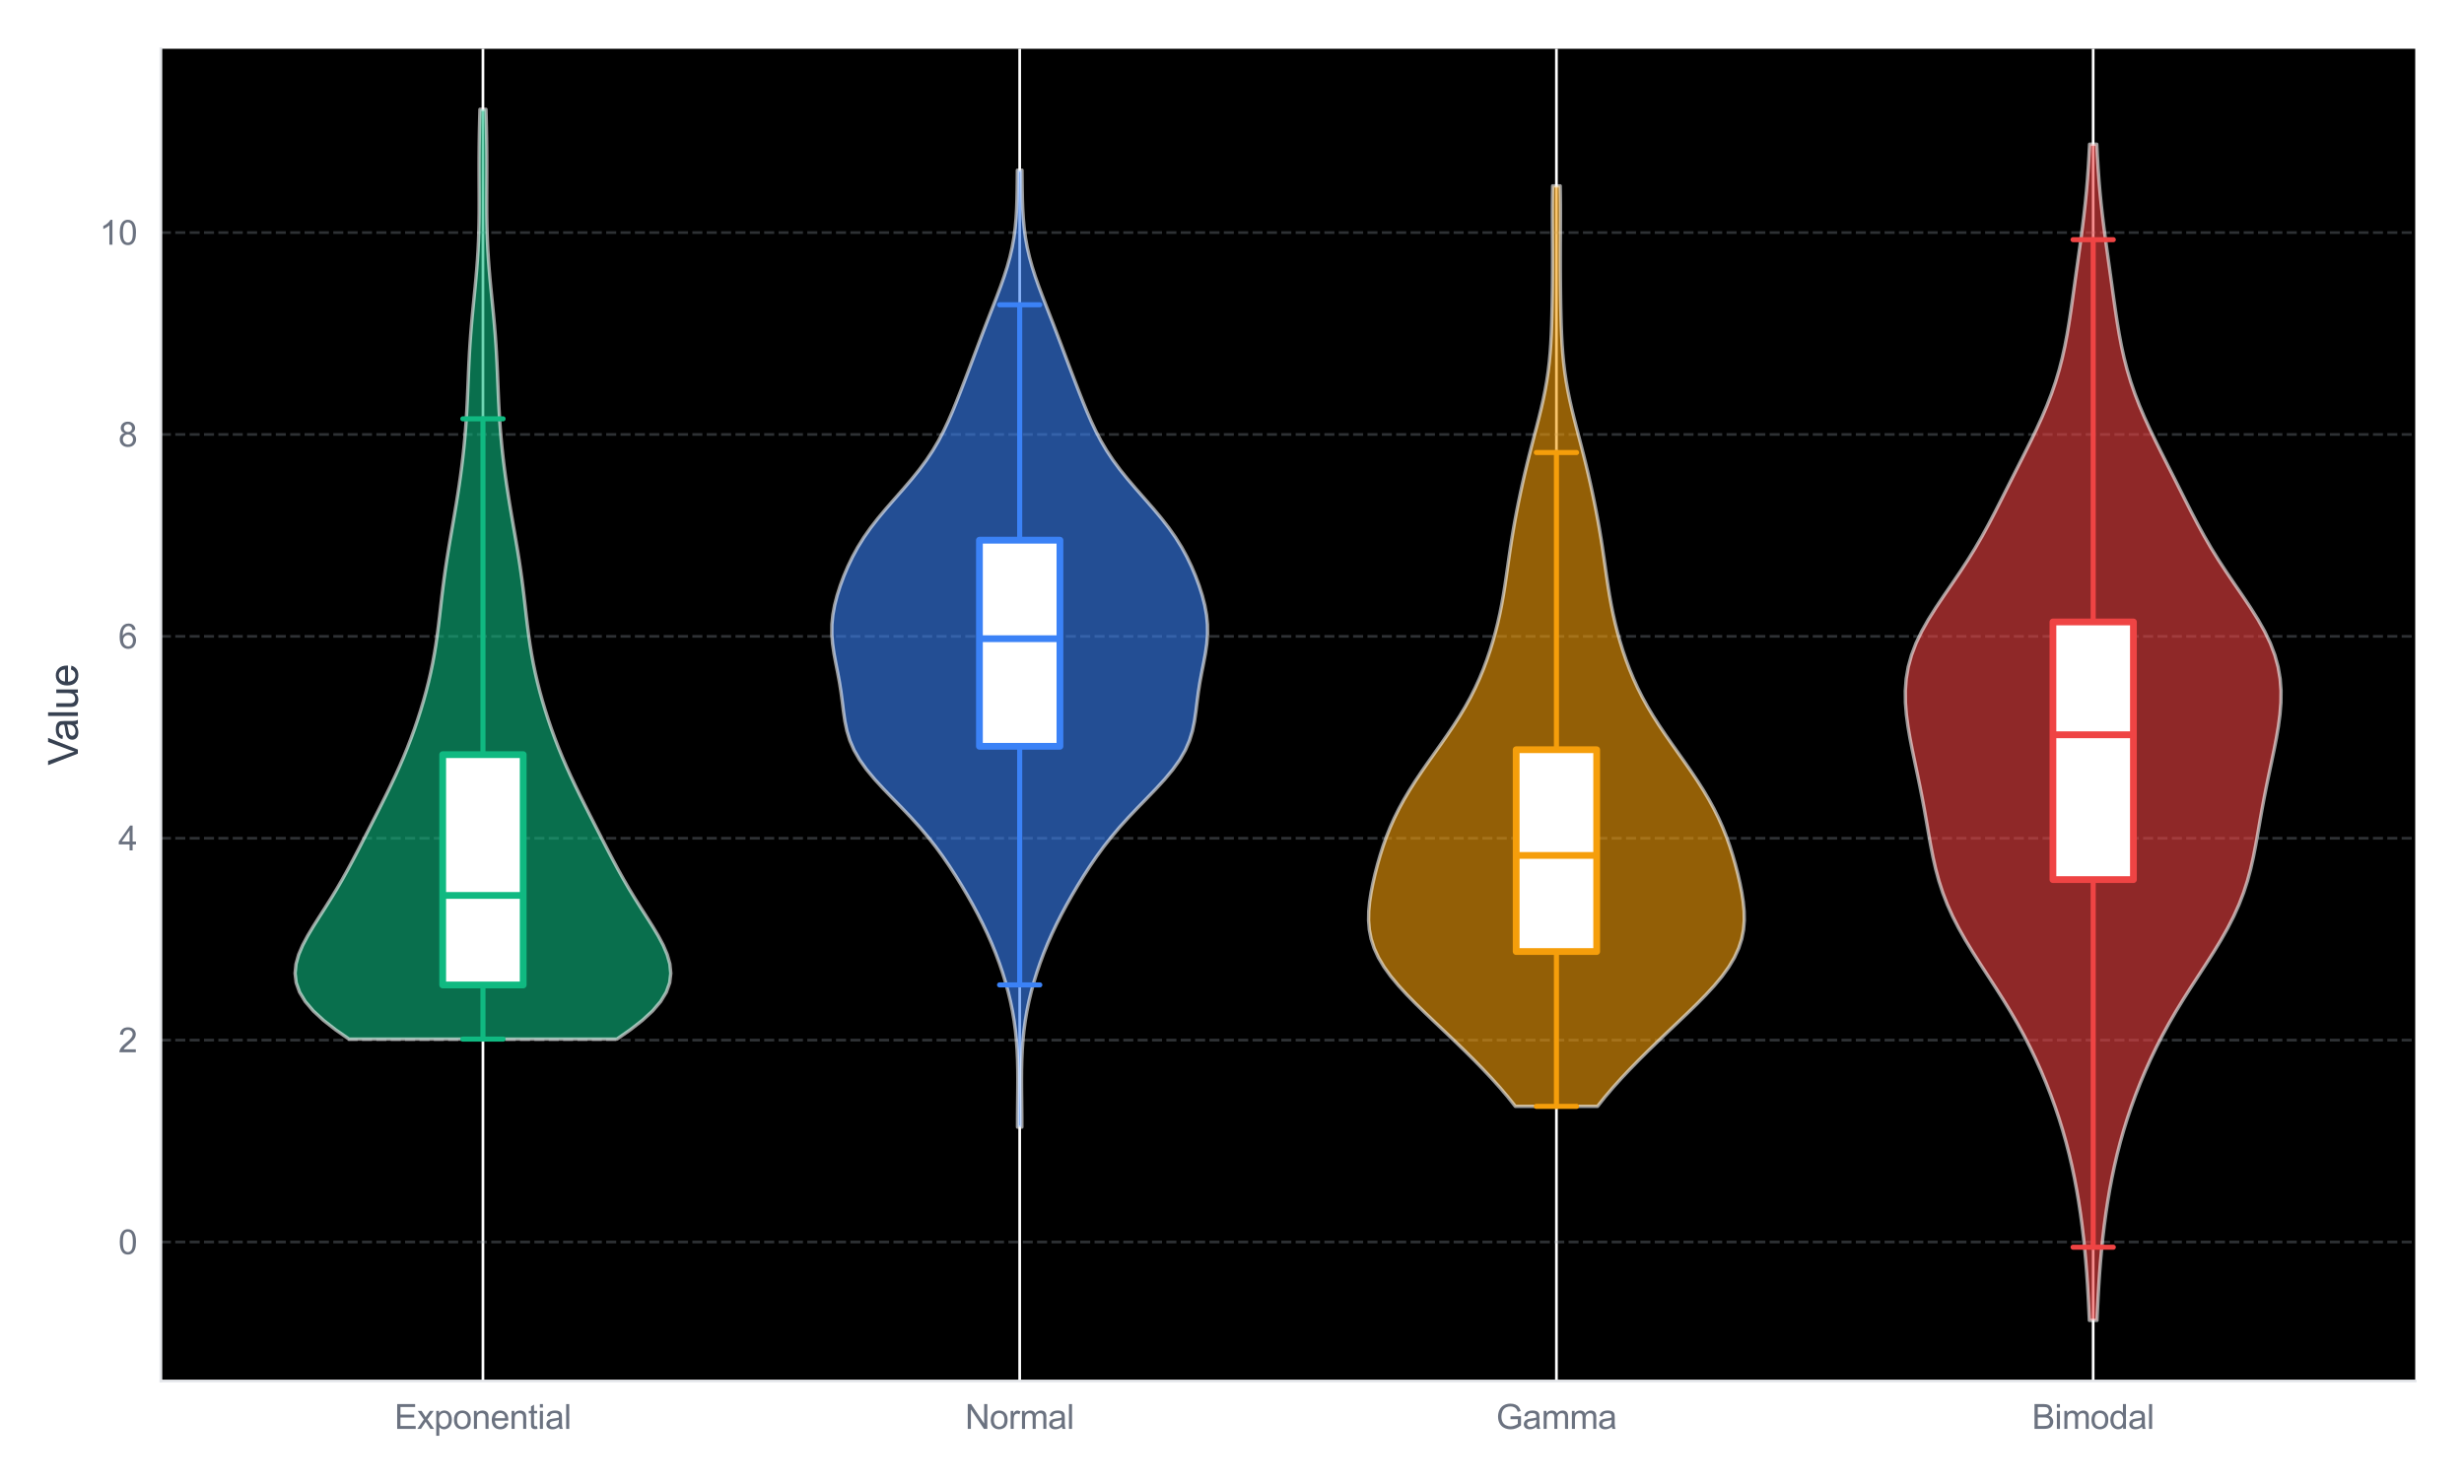 <?xml version="1.0" encoding="utf-8" standalone="no"?>
<!DOCTYPE svg PUBLIC "-//W3C//DTD SVG 1.1//EN"
  "http://www.w3.org/Graphics/SVG/1.1/DTD/svg11.dtd">
<svg xmlns:xlink="http://www.w3.org/1999/xlink" viewBox="0 0 727.336 438.265" xmlns="http://www.w3.org/2000/svg" version="1.1">
 <defs>
  <style type="text/css">*{stroke-linejoin: round; stroke-linecap: butt}</style>
 </defs>
 <g id="figure_1">
  <g id="patch_1">
   <path d="M 0 438.265 
L 727.336 438.265 
L 727.336 0 
L 0 0 
z
" style="fill: #ffffff"/>
  </g>
  <g id="axes_1">
   <g id="patch_2">
    <path d="M 47.496 407.72 
L 712.936 407.72 
L 712.936 14.4 
L 47.496 14.4 
z
"/>
   </g>
   <g id="matplotlib.axis_1">
    <g id="xtick_1">
     <g id="line2d_1">
      <path d="M 142.559 407.72 
L 142.559 14.4 
" clip-path="url(#p300267a611)" style="fill: none; stroke: #ffffff; stroke-width: 0.8; stroke-linecap: round"/>
     </g>
     <g id="text_1">
      <!-- Exponential -->
      <g style="fill: #6b7280" transform="translate(116.43 421.878) scale(0.1 -0.1)">
       <defs>
        <path id="ArialMT-45" d="M 506 0 
L 506 4581 
L 3819 4581 
L 3819 4041 
L 1113 4041 
L 1113 2638 
L 3647 2638 
L 3647 2100 
L 1113 2100 
L 1113 541 
L 3925 541 
L 3925 0 
L 506 0 
z
" transform="scale(0.016)"/>
        <path id="ArialMT-78" d="M 47 0 
L 1259 1725 
L 138 3319 
L 841 3319 
L 1350 2541 
Q 1494 2319 1581 2169 
Q 1719 2375 1834 2534 
L 2394 3319 
L 3066 3319 
L 1919 1756 
L 3153 0 
L 2463 0 
L 1781 1031 
L 1600 1309 
L 728 0 
L 47 0 
z
" transform="scale(0.016)"/>
        <path id="ArialMT-70" d="M 422 -1272 
L 422 3319 
L 934 3319 
L 934 2888 
Q 1116 3141 1344 3267 
Q 1572 3394 1897 3394 
Q 2322 3394 2647 3175 
Q 2972 2956 3137 2557 
Q 3303 2159 3303 1684 
Q 3303 1175 3120 767 
Q 2938 359 2589 142 
Q 2241 -75 1856 -75 
Q 1575 -75 1351 44 
Q 1128 163 984 344 
L 984 -1272 
L 422 -1272 
z
M 931 1641 
Q 931 1000 1190 694 
Q 1450 388 1819 388 
Q 2194 388 2461 705 
Q 2728 1022 2728 1688 
Q 2728 2322 2467 2637 
Q 2206 2953 1844 2953 
Q 1484 2953 1207 2617 
Q 931 2281 931 1641 
z
" transform="scale(0.016)"/>
        <path id="ArialMT-6f" d="M 213 1659 
Q 213 2581 725 3025 
Q 1153 3394 1769 3394 
Q 2453 3394 2887 2945 
Q 3322 2497 3322 1706 
Q 3322 1066 3130 698 
Q 2938 331 2570 128 
Q 2203 -75 1769 -75 
Q 1072 -75 642 372 
Q 213 819 213 1659 
z
M 791 1659 
Q 791 1022 1069 705 
Q 1347 388 1769 388 
Q 2188 388 2466 706 
Q 2744 1025 2744 1678 
Q 2744 2294 2464 2611 
Q 2184 2928 1769 2928 
Q 1347 2928 1069 2612 
Q 791 2297 791 1659 
z
" transform="scale(0.016)"/>
        <path id="ArialMT-6e" d="M 422 0 
L 422 3319 
L 928 3319 
L 928 2847 
Q 1294 3394 1984 3394 
Q 2284 3394 2536 3286 
Q 2788 3178 2913 3003 
Q 3038 2828 3088 2588 
Q 3119 2431 3119 2041 
L 3119 0 
L 2556 0 
L 2556 2019 
Q 2556 2363 2490 2533 
Q 2425 2703 2258 2804 
Q 2091 2906 1866 2906 
Q 1506 2906 1245 2678 
Q 984 2450 984 1813 
L 984 0 
L 422 0 
z
" transform="scale(0.016)"/>
        <path id="ArialMT-65" d="M 2694 1069 
L 3275 997 
Q 3138 488 2766 206 
Q 2394 -75 1816 -75 
Q 1088 -75 661 373 
Q 234 822 234 1631 
Q 234 2469 665 2931 
Q 1097 3394 1784 3394 
Q 2450 3394 2872 2941 
Q 3294 2488 3294 1666 
Q 3294 1616 3291 1516 
L 816 1516 
Q 847 969 1125 678 
Q 1403 388 1819 388 
Q 2128 388 2347 550 
Q 2566 713 2694 1069 
z
M 847 1978 
L 2700 1978 
Q 2663 2397 2488 2606 
Q 2219 2931 1791 2931 
Q 1403 2931 1139 2672 
Q 875 2413 847 1978 
z
" transform="scale(0.016)"/>
        <path id="ArialMT-74" d="M 1650 503 
L 1731 6 
Q 1494 -44 1306 -44 
Q 1000 -44 831 53 
Q 663 150 594 308 
Q 525 466 525 972 
L 525 2881 
L 113 2881 
L 113 3319 
L 525 3319 
L 525 4141 
L 1084 4478 
L 1084 3319 
L 1650 3319 
L 1650 2881 
L 1084 2881 
L 1084 941 
Q 1084 700 1114 631 
Q 1144 563 1211 522 
Q 1278 481 1403 481 
Q 1497 481 1650 503 
z
" transform="scale(0.016)"/>
        <path id="ArialMT-69" d="M 425 3934 
L 425 4581 
L 988 4581 
L 988 3934 
L 425 3934 
z
M 425 0 
L 425 3319 
L 988 3319 
L 988 0 
L 425 0 
z
" transform="scale(0.016)"/>
        <path id="ArialMT-61" d="M 2588 409 
Q 2275 144 1986 34 
Q 1697 -75 1366 -75 
Q 819 -75 525 192 
Q 231 459 231 875 
Q 231 1119 342 1320 
Q 453 1522 633 1644 
Q 813 1766 1038 1828 
Q 1203 1872 1538 1913 
Q 2219 1994 2541 2106 
Q 2544 2222 2544 2253 
Q 2544 2597 2384 2738 
Q 2169 2928 1744 2928 
Q 1347 2928 1158 2789 
Q 969 2650 878 2297 
L 328 2372 
Q 403 2725 575 2942 
Q 747 3159 1072 3276 
Q 1397 3394 1825 3394 
Q 2250 3394 2515 3294 
Q 2781 3194 2906 3042 
Q 3031 2891 3081 2659 
Q 3109 2516 3109 2141 
L 3109 1391 
Q 3109 606 3145 398 
Q 3181 191 3288 0 
L 2700 0 
Q 2613 175 2588 409 
z
M 2541 1666 
Q 2234 1541 1622 1453 
Q 1275 1403 1131 1340 
Q 988 1278 909 1158 
Q 831 1038 831 891 
Q 831 666 1001 516 
Q 1172 366 1500 366 
Q 1825 366 2078 508 
Q 2331 650 2450 897 
Q 2541 1088 2541 1459 
L 2541 1666 
z
" transform="scale(0.016)"/>
        <path id="ArialMT-6c" d="M 409 0 
L 409 4581 
L 972 4581 
L 972 0 
L 409 0 
z
" transform="scale(0.016)"/>
       </defs>
       <use xlink:href="#ArialMT-45"/>
       <use xlink:href="#ArialMT-78" transform="translate(66.699 0)"/>
       <use xlink:href="#ArialMT-70" transform="translate(116.699 0)"/>
       <use xlink:href="#ArialMT-6f" transform="translate(172.314 0)"/>
       <use xlink:href="#ArialMT-6e" transform="translate(227.93 0)"/>
       <use xlink:href="#ArialMT-65" transform="translate(283.545 0)"/>
       <use xlink:href="#ArialMT-6e" transform="translate(339.16 0)"/>
       <use xlink:href="#ArialMT-74" transform="translate(394.775 0)"/>
       <use xlink:href="#ArialMT-69" transform="translate(422.559 0)"/>
       <use xlink:href="#ArialMT-61" transform="translate(444.775 0)"/>
       <use xlink:href="#ArialMT-6c" transform="translate(500.391 0)"/>
      </g>
     </g>
    </g>
    <g id="xtick_2">
     <g id="line2d_2">
      <path d="M 300.997 407.72 
L 300.997 14.4 
" clip-path="url(#p300267a611)" style="fill: none; stroke: #ffffff; stroke-width: 0.8; stroke-linecap: round"/>
     </g>
     <g id="text_2">
      <!-- Normal -->
      <g style="fill: #6b7280" transform="translate(284.885 421.878) scale(0.1 -0.1)">
       <defs>
        <path id="ArialMT-4e" d="M 488 0 
L 488 4581 
L 1109 4581 
L 3516 984 
L 3516 4581 
L 4097 4581 
L 4097 0 
L 3475 0 
L 1069 3600 
L 1069 0 
L 488 0 
z
" transform="scale(0.016)"/>
        <path id="ArialMT-72" d="M 416 0 
L 416 3319 
L 922 3319 
L 922 2816 
Q 1116 3169 1280 3281 
Q 1444 3394 1641 3394 
Q 1925 3394 2219 3213 
L 2025 2691 
Q 1819 2813 1613 2813 
Q 1428 2813 1281 2702 
Q 1134 2591 1072 2394 
Q 978 2094 978 1738 
L 978 0 
L 416 0 
z
" transform="scale(0.016)"/>
        <path id="ArialMT-6d" d="M 422 0 
L 422 3319 
L 925 3319 
L 925 2853 
Q 1081 3097 1340 3245 
Q 1600 3394 1931 3394 
Q 2300 3394 2536 3241 
Q 2772 3088 2869 2813 
Q 3263 3394 3894 3394 
Q 4388 3394 4653 3120 
Q 4919 2847 4919 2278 
L 4919 0 
L 4359 0 
L 4359 2091 
Q 4359 2428 4304 2576 
Q 4250 2725 4106 2815 
Q 3963 2906 3769 2906 
Q 3419 2906 3187 2673 
Q 2956 2441 2956 1928 
L 2956 0 
L 2394 0 
L 2394 2156 
Q 2394 2531 2256 2718 
Q 2119 2906 1806 2906 
Q 1569 2906 1367 2781 
Q 1166 2656 1075 2415 
Q 984 2175 984 1722 
L 984 0 
L 422 0 
z
" transform="scale(0.016)"/>
       </defs>
       <use xlink:href="#ArialMT-4e"/>
       <use xlink:href="#ArialMT-6f" transform="translate(72.217 0)"/>
       <use xlink:href="#ArialMT-72" transform="translate(127.832 0)"/>
       <use xlink:href="#ArialMT-6d" transform="translate(161.133 0)"/>
       <use xlink:href="#ArialMT-61" transform="translate(244.434 0)"/>
       <use xlink:href="#ArialMT-6c" transform="translate(300.049 0)"/>
      </g>
     </g>
    </g>
    <g id="xtick_3">
     <g id="line2d_3">
      <path d="M 459.435 407.72 
L 459.435 14.4 
" clip-path="url(#p300267a611)" style="fill: none; stroke: #ffffff; stroke-width: 0.8; stroke-linecap: round"/>
     </g>
     <g id="text_3">
      <!-- Gamma -->
      <g style="fill: #6b7280" transform="translate(441.656 421.878) scale(0.1 -0.1)">
       <defs>
        <path id="ArialMT-47" d="M 2638 1797 
L 2638 2334 
L 4578 2338 
L 4578 638 
Q 4131 281 3656 101 
Q 3181 -78 2681 -78 
Q 2006 -78 1454 211 
Q 903 500 622 1047 
Q 341 1594 341 2269 
Q 341 2938 620 3517 
Q 900 4097 1425 4378 
Q 1950 4659 2634 4659 
Q 3131 4659 3532 4498 
Q 3934 4338 4162 4050 
Q 4391 3763 4509 3300 
L 3963 3150 
Q 3859 3500 3706 3700 
Q 3553 3900 3268 4020 
Q 2984 4141 2638 4141 
Q 2222 4141 1919 4014 
Q 1616 3888 1430 3681 
Q 1244 3475 1141 3228 
Q 966 2803 966 2306 
Q 966 1694 1177 1281 
Q 1388 869 1791 669 
Q 2194 469 2647 469 
Q 3041 469 3416 620 
Q 3791 772 3984 944 
L 3984 1797 
L 2638 1797 
z
" transform="scale(0.016)"/>
       </defs>
       <use xlink:href="#ArialMT-47"/>
       <use xlink:href="#ArialMT-61" transform="translate(77.783 0)"/>
       <use xlink:href="#ArialMT-6d" transform="translate(133.398 0)"/>
       <use xlink:href="#ArialMT-6d" transform="translate(216.699 0)"/>
       <use xlink:href="#ArialMT-61" transform="translate(300 0)"/>
      </g>
     </g>
    </g>
    <g id="xtick_4">
     <g id="line2d_4">
      <path d="M 617.873 407.72 
L 617.873 14.4 
" clip-path="url(#p300267a611)" style="fill: none; stroke: #ffffff; stroke-width: 0.8; stroke-linecap: round"/>
     </g>
     <g id="text_4">
      <!-- Bimodal -->
      <g style="fill: #6b7280" transform="translate(599.81 421.878) scale(0.1 -0.1)">
       <defs>
        <path id="ArialMT-42" d="M 469 0 
L 469 4581 
L 2188 4581 
Q 2713 4581 3030 4442 
Q 3347 4303 3526 4014 
Q 3706 3725 3706 3409 
Q 3706 3116 3547 2856 
Q 3388 2597 3066 2438 
Q 3481 2316 3704 2022 
Q 3928 1728 3928 1328 
Q 3928 1006 3792 729 
Q 3656 453 3456 303 
Q 3256 153 2954 76 
Q 2653 0 2216 0 
L 469 0 
z
M 1075 2656 
L 2066 2656 
Q 2469 2656 2644 2709 
Q 2875 2778 2992 2937 
Q 3109 3097 3109 3338 
Q 3109 3566 3000 3739 
Q 2891 3913 2687 3977 
Q 2484 4041 1991 4041 
L 1075 4041 
L 1075 2656 
z
M 1075 541 
L 2216 541 
Q 2509 541 2628 563 
Q 2838 600 2978 687 
Q 3119 775 3209 942 
Q 3300 1109 3300 1328 
Q 3300 1584 3169 1773 
Q 3038 1963 2805 2039 
Q 2572 2116 2134 2116 
L 1075 2116 
L 1075 541 
z
" transform="scale(0.016)"/>
        <path id="ArialMT-64" d="M 2575 0 
L 2575 419 
Q 2259 -75 1647 -75 
Q 1250 -75 917 144 
Q 584 363 401 755 
Q 219 1147 219 1656 
Q 219 2153 384 2558 
Q 550 2963 881 3178 
Q 1213 3394 1622 3394 
Q 1922 3394 2156 3267 
Q 2391 3141 2538 2938 
L 2538 4581 
L 3097 4581 
L 3097 0 
L 2575 0 
z
M 797 1656 
Q 797 1019 1065 703 
Q 1334 388 1700 388 
Q 2069 388 2326 689 
Q 2584 991 2584 1609 
Q 2584 2291 2321 2609 
Q 2059 2928 1675 2928 
Q 1300 2928 1048 2622 
Q 797 2316 797 1656 
z
" transform="scale(0.016)"/>
       </defs>
       <use xlink:href="#ArialMT-42"/>
       <use xlink:href="#ArialMT-69" transform="translate(66.699 0)"/>
       <use xlink:href="#ArialMT-6d" transform="translate(88.916 0)"/>
       <use xlink:href="#ArialMT-6f" transform="translate(172.217 0)"/>
       <use xlink:href="#ArialMT-64" transform="translate(227.832 0)"/>
       <use xlink:href="#ArialMT-61" transform="translate(283.447 0)"/>
       <use xlink:href="#ArialMT-6c" transform="translate(339.062 0)"/>
      </g>
     </g>
    </g>
   </g>
   <g id="matplotlib.axis_2">
    <g id="ytick_1">
     <g id="line2d_5">
      <path d="M 47.496 366.699 
L 712.936 366.699 
" clip-path="url(#p300267a611)" style="fill: none; stroke-dasharray: 2.96,1.28; stroke-dashoffset: 0; stroke: #9ca3af; stroke-opacity: 0.3; stroke-width: 0.8"/>
     </g>
     <g id="text_5">
      <!-- 0 -->
      <g style="fill: #6b7280" transform="translate(34.935 370.278) scale(0.1 -0.1)">
       <defs>
        <path id="ArialMT-30" d="M 266 2259 
Q 266 3072 433 3567 
Q 600 4063 929 4331 
Q 1259 4600 1759 4600 
Q 2128 4600 2406 4451 
Q 2684 4303 2865 4023 
Q 3047 3744 3150 3342 
Q 3253 2941 3253 2259 
Q 3253 1453 3087 958 
Q 2922 463 2592 192 
Q 2263 -78 1759 -78 
Q 1097 -78 719 397 
Q 266 969 266 2259 
z
M 844 2259 
Q 844 1131 1108 757 
Q 1372 384 1759 384 
Q 2147 384 2411 759 
Q 2675 1134 2675 2259 
Q 2675 3391 2411 3762 
Q 2147 4134 1753 4134 
Q 1366 4134 1134 3806 
Q 844 3388 844 2259 
z
" transform="scale(0.016)"/>
       </defs>
       <use xlink:href="#ArialMT-30"/>
      </g>
     </g>
    </g>
    <g id="ytick_2">
     <g id="line2d_6">
      <path d="M 47.496 307.093 
L 712.936 307.093 
" clip-path="url(#p300267a611)" style="fill: none; stroke-dasharray: 2.96,1.28; stroke-dashoffset: 0; stroke: #9ca3af; stroke-opacity: 0.3; stroke-width: 0.8"/>
     </g>
     <g id="text_6">
      <!-- 2 -->
      <g style="fill: #6b7280" transform="translate(34.935 310.672) scale(0.1 -0.1)">
       <defs>
        <path id="ArialMT-32" d="M 3222 541 
L 3222 0 
L 194 0 
Q 188 203 259 391 
Q 375 700 629 1000 
Q 884 1300 1366 1694 
Q 2113 2306 2375 2664 
Q 2638 3022 2638 3341 
Q 2638 3675 2398 3904 
Q 2159 4134 1775 4134 
Q 1369 4134 1125 3890 
Q 881 3647 878 3216 
L 300 3275 
Q 359 3922 746 4261 
Q 1134 4600 1788 4600 
Q 2447 4600 2831 4234 
Q 3216 3869 3216 3328 
Q 3216 3053 3103 2787 
Q 2991 2522 2730 2228 
Q 2469 1934 1863 1422 
Q 1356 997 1212 845 
Q 1069 694 975 541 
L 3222 541 
z
" transform="scale(0.016)"/>
       </defs>
       <use xlink:href="#ArialMT-32"/>
      </g>
     </g>
    </g>
    <g id="ytick_3">
     <g id="line2d_7">
      <path d="M 47.496 247.488 
L 712.936 247.488 
" clip-path="url(#p300267a611)" style="fill: none; stroke-dasharray: 2.96,1.28; stroke-dashoffset: 0; stroke: #9ca3af; stroke-opacity: 0.3; stroke-width: 0.8"/>
     </g>
     <g id="text_7">
      <!-- 4 -->
      <g style="fill: #6b7280" transform="translate(34.935 251.067) scale(0.1 -0.1)">
       <defs>
        <path id="ArialMT-34" d="M 2069 0 
L 2069 1097 
L 81 1097 
L 81 1613 
L 2172 4581 
L 2631 4581 
L 2631 1613 
L 3250 1613 
L 3250 1097 
L 2631 1097 
L 2631 0 
L 2069 0 
z
M 2069 1613 
L 2069 3678 
L 634 1613 
L 2069 1613 
z
" transform="scale(0.016)"/>
       </defs>
       <use xlink:href="#ArialMT-34"/>
      </g>
     </g>
    </g>
    <g id="ytick_4">
     <g id="line2d_8">
      <path d="M 47.496 187.882 
L 712.936 187.882 
" clip-path="url(#p300267a611)" style="fill: none; stroke-dasharray: 2.96,1.28; stroke-dashoffset: 0; stroke: #9ca3af; stroke-opacity: 0.3; stroke-width: 0.8"/>
     </g>
     <g id="text_8">
      <!-- 6 -->
      <g style="fill: #6b7280" transform="translate(34.935 191.461) scale(0.1 -0.1)">
       <defs>
        <path id="ArialMT-36" d="M 3184 3459 
L 2625 3416 
Q 2550 3747 2413 3897 
Q 2184 4138 1850 4138 
Q 1581 4138 1378 3988 
Q 1113 3794 959 3422 
Q 806 3050 800 2363 
Q 1003 2672 1297 2822 
Q 1591 2972 1913 2972 
Q 2475 2972 2870 2558 
Q 3266 2144 3266 1488 
Q 3266 1056 3080 686 
Q 2894 316 2569 119 
Q 2244 -78 1831 -78 
Q 1128 -78 684 439 
Q 241 956 241 2144 
Q 241 3472 731 4075 
Q 1159 4600 1884 4600 
Q 2425 4600 2770 4297 
Q 3116 3994 3184 3459 
z
M 888 1484 
Q 888 1194 1011 928 
Q 1134 663 1356 523 
Q 1578 384 1822 384 
Q 2178 384 2434 671 
Q 2691 959 2691 1453 
Q 2691 1928 2437 2201 
Q 2184 2475 1800 2475 
Q 1419 2475 1153 2201 
Q 888 1928 888 1484 
z
" transform="scale(0.016)"/>
       </defs>
       <use xlink:href="#ArialMT-36"/>
      </g>
     </g>
    </g>
    <g id="ytick_5">
     <g id="line2d_9">
      <path d="M 47.496 128.277 
L 712.936 128.277 
" clip-path="url(#p300267a611)" style="fill: none; stroke-dasharray: 2.96,1.28; stroke-dashoffset: 0; stroke: #9ca3af; stroke-opacity: 0.3; stroke-width: 0.8"/>
     </g>
     <g id="text_9">
      <!-- 8 -->
      <g style="fill: #6b7280" transform="translate(34.935 131.856) scale(0.1 -0.1)">
       <defs>
        <path id="ArialMT-38" d="M 1131 2484 
Q 781 2613 612 2850 
Q 444 3088 444 3419 
Q 444 3919 803 4259 
Q 1163 4600 1759 4600 
Q 2359 4600 2725 4251 
Q 3091 3903 3091 3403 
Q 3091 3084 2923 2848 
Q 2756 2613 2416 2484 
Q 2838 2347 3058 2040 
Q 3278 1734 3278 1309 
Q 3278 722 2862 322 
Q 2447 -78 1769 -78 
Q 1091 -78 675 323 
Q 259 725 259 1325 
Q 259 1772 486 2073 
Q 713 2375 1131 2484 
z
M 1019 3438 
Q 1019 3113 1228 2906 
Q 1438 2700 1772 2700 
Q 2097 2700 2305 2904 
Q 2513 3109 2513 3406 
Q 2513 3716 2298 3927 
Q 2084 4138 1766 4138 
Q 1444 4138 1231 3931 
Q 1019 3725 1019 3438 
z
M 838 1322 
Q 838 1081 952 856 
Q 1066 631 1291 507 
Q 1516 384 1775 384 
Q 2178 384 2440 643 
Q 2703 903 2703 1303 
Q 2703 1709 2433 1975 
Q 2163 2241 1756 2241 
Q 1359 2241 1098 1978 
Q 838 1716 838 1322 
z
" transform="scale(0.016)"/>
       </defs>
       <use xlink:href="#ArialMT-38"/>
      </g>
     </g>
    </g>
    <g id="ytick_6">
     <g id="line2d_10">
      <path d="M 47.496 68.671 
L 712.936 68.671 
" clip-path="url(#p300267a611)" style="fill: none; stroke-dasharray: 2.96,1.28; stroke-dashoffset: 0; stroke: #9ca3af; stroke-opacity: 0.3; stroke-width: 0.8"/>
     </g>
     <g id="text_10">
      <!-- 10 -->
      <g style="fill: #6b7280" transform="translate(29.374 72.25) scale(0.1 -0.1)">
       <defs>
        <path id="ArialMT-31" d="M 2384 0 
L 1822 0 
L 1822 3584 
Q 1619 3391 1289 3197 
Q 959 3003 697 2906 
L 697 3450 
Q 1169 3672 1522 3987 
Q 1875 4303 2022 4600 
L 2384 4600 
L 2384 0 
z
" transform="scale(0.016)"/>
       </defs>
       <use xlink:href="#ArialMT-31"/>
       <use xlink:href="#ArialMT-30" transform="translate(55.615 0)"/>
      </g>
     </g>
    </g>
    <g id="text_11">
     <!-- Value -->
     <g style="fill: #374151" transform="translate(22.989 225.963) rotate(-90) scale(0.12 -0.12)">
      <defs>
       <path id="ArialMT-56" d="M 1803 0 
L 28 4581 
L 684 4581 
L 1875 1253 
Q 2019 853 2116 503 
Q 2222 878 2363 1253 
L 3600 4581 
L 4219 4581 
L 2425 0 
L 1803 0 
z
" transform="scale(0.016)"/>
       <path id="ArialMT-75" d="M 2597 0 
L 2597 488 
Q 2209 -75 1544 -75 
Q 1250 -75 995 37 
Q 741 150 617 320 
Q 494 491 444 738 
Q 409 903 409 1263 
L 409 3319 
L 972 3319 
L 972 1478 
Q 972 1038 1006 884 
Q 1059 663 1231 536 
Q 1403 409 1656 409 
Q 1909 409 2131 539 
Q 2353 669 2445 892 
Q 2538 1116 2538 1541 
L 2538 3319 
L 3100 3319 
L 3100 0 
L 2597 0 
z
" transform="scale(0.016)"/>
      </defs>
      <use xlink:href="#ArialMT-56"/>
      <use xlink:href="#ArialMT-61" transform="translate(59.324 0)"/>
      <use xlink:href="#ArialMT-6c" transform="translate(114.939 0)"/>
      <use xlink:href="#ArialMT-75" transform="translate(137.156 0)"/>
      <use xlink:href="#ArialMT-65" transform="translate(192.771 0)"/>
     </g>
    </g>
   </g>
   <g id="FillBetweenPolyCollection_1">
    <defs>
     <path id="mcd930b8ce2" d="M 182.102 -131.474 
L 103.017 -131.474 
L 99.04 -134.247 
L 95.487 -137.02 
L 92.479 -139.793 
L 90.107 -142.566 
L 88.422 -145.339 
L 87.431 -148.112 
L 87.106 -150.884 
L 87.379 -153.657 
L 88.161 -156.43 
L 89.344 -159.203 
L 90.817 -161.976 
L 92.475 -164.749 
L 94.226 -167.522 
L 95.998 -170.294 
L 97.74 -173.067 
L 99.423 -175.84 
L 101.037 -178.613 
L 102.583 -181.386 
L 104.075 -184.159 
L 105.529 -186.932 
L 106.961 -189.704 
L 108.381 -192.477 
L 109.796 -195.25 
L 111.206 -198.023 
L 112.606 -200.796 
L 113.986 -203.569 
L 115.335 -206.342 
L 116.642 -209.114 
L 117.898 -211.887 
L 119.096 -214.66 
L 120.232 -217.433 
L 121.305 -220.206 
L 122.316 -222.979 
L 123.267 -225.752 
L 124.159 -228.524 
L 124.991 -231.297 
L 125.763 -234.07 
L 126.472 -236.843 
L 127.116 -239.616 
L 127.695 -242.389 
L 128.208 -245.162 
L 128.66 -247.934 
L 129.059 -250.707 
L 129.416 -253.48 
L 129.746 -256.253 
L 130.063 -259.026 
L 130.381 -261.799 
L 130.714 -264.572 
L 131.072 -267.344 
L 131.458 -270.117 
L 131.875 -272.89 
L 132.319 -275.663 
L 132.784 -278.436 
L 133.262 -281.209 
L 133.743 -283.982 
L 134.22 -286.754 
L 134.684 -289.527 
L 135.129 -292.3 
L 135.551 -295.073 
L 135.946 -297.846 
L 136.311 -300.619 
L 136.644 -303.391 
L 136.944 -306.164 
L 137.208 -308.937 
L 137.438 -311.71 
L 137.635 -314.483 
L 137.802 -317.256 
L 137.944 -320.029 
L 138.067 -322.801 
L 138.182 -325.574 
L 138.297 -328.347 
L 138.422 -331.12 
L 138.565 -333.893 
L 138.734 -336.666 
L 138.932 -339.439 
L 139.157 -342.211 
L 139.408 -344.984 
L 139.677 -347.757 
L 139.954 -350.53 
L 140.23 -353.303 
L 140.492 -356.076 
L 140.732 -358.849 
L 140.94 -361.621 
L 141.112 -364.394 
L 141.245 -367.167 
L 141.34 -369.94 
L 141.399 -372.713 
L 141.43 -375.486 
L 141.439 -378.259 
L 141.434 -381.031 
L 141.423 -383.804 
L 141.413 -386.577 
L 141.41 -389.35 
L 141.419 -392.123 
L 141.441 -394.896 
L 141.478 -397.669 
L 141.531 -400.441 
L 141.596 -403.214 
L 141.672 -405.987 
L 143.447 -405.987 
L 143.447 -405.987 
L 143.523 -403.214 
L 143.588 -400.441 
L 143.64 -397.669 
L 143.677 -394.896 
L 143.7 -392.123 
L 143.708 -389.35 
L 143.705 -386.577 
L 143.695 -383.804 
L 143.684 -381.031 
L 143.679 -378.259 
L 143.688 -375.486 
L 143.719 -372.713 
L 143.779 -369.94 
L 143.873 -367.167 
L 144.006 -364.394 
L 144.178 -361.621 
L 144.386 -358.849 
L 144.626 -356.076 
L 144.888 -353.303 
L 145.164 -350.53 
L 145.441 -347.757 
L 145.71 -344.984 
L 145.961 -342.211 
L 146.187 -339.439 
L 146.384 -336.666 
L 146.553 -333.893 
L 146.697 -331.12 
L 146.822 -328.347 
L 146.936 -325.574 
L 147.051 -322.801 
L 147.175 -320.029 
L 147.316 -317.256 
L 147.483 -314.483 
L 147.68 -311.71 
L 147.91 -308.937 
L 148.175 -306.164 
L 148.474 -303.391 
L 148.807 -300.619 
L 149.172 -297.846 
L 149.567 -295.073 
L 149.989 -292.3 
L 150.434 -289.527 
L 150.898 -286.754 
L 151.375 -283.982 
L 151.856 -281.209 
L 152.334 -278.436 
L 152.799 -275.663 
L 153.243 -272.89 
L 153.66 -270.117 
L 154.047 -267.344 
L 154.404 -264.572 
L 154.737 -261.799 
L 155.056 -259.026 
L 155.372 -256.253 
L 155.702 -253.48 
L 156.059 -250.707 
L 156.458 -247.934 
L 156.911 -245.162 
L 157.424 -242.389 
L 158.002 -239.616 
L 158.646 -236.843 
L 159.355 -234.07 
L 160.127 -231.297 
L 160.959 -228.524 
L 161.851 -225.752 
L 162.802 -222.979 
L 163.813 -220.206 
L 164.887 -217.433 
L 166.023 -214.66 
L 167.22 -211.887 
L 168.476 -209.114 
L 169.783 -206.342 
L 171.132 -203.569 
L 172.512 -200.796 
L 173.912 -198.023 
L 175.322 -195.25 
L 176.737 -192.477 
L 178.157 -189.704 
L 179.589 -186.932 
L 181.043 -184.159 
L 182.535 -181.386 
L 184.082 -178.613 
L 185.695 -175.84 
L 187.378 -173.067 
L 189.12 -170.294 
L 190.892 -167.522 
L 192.643 -164.749 
L 194.301 -161.976 
L 195.775 -159.203 
L 196.957 -156.43 
L 197.739 -153.657 
L 198.012 -150.884 
L 197.687 -148.112 
L 196.696 -145.339 
L 195.011 -142.566 
L 192.639 -139.793 
L 189.631 -137.02 
L 186.078 -134.247 
L 182.102 -131.474 
z
" style="stroke: #ffffff; stroke-opacity: 0.6"/>
    </defs>
    <g clip-path="url(#p300267a611)">
     <use xlink:href="#mcd930b8ce2" x="0" y="438.265" style="fill: #10b981; fill-opacity: 0.6; stroke: #ffffff; stroke-opacity: 0.6"/>
    </g>
   </g>
   <g id="FillBetweenPolyCollection_2">
    <defs>
     <path id="m1afab8c4e1" d="M 301.636 -105.485 
L 300.359 -105.485 
L 300.362 -108.339 
L 300.383 -111.193 
L 300.413 -114.047 
L 300.44 -116.901 
L 300.452 -119.755 
L 300.431 -122.608 
L 300.364 -125.462 
L 300.234 -128.316 
L 300.028 -131.17 
L 299.736 -134.024 
L 299.349 -136.878 
L 298.863 -139.732 
L 298.275 -142.586 
L 297.588 -145.44 
L 296.803 -148.294 
L 295.924 -151.147 
L 294.951 -154.001 
L 293.885 -156.855 
L 292.724 -159.709 
L 291.468 -162.563 
L 290.117 -165.417 
L 288.674 -168.271 
L 287.145 -171.125 
L 285.536 -173.979 
L 283.851 -176.833 
L 282.09 -179.687 
L 280.243 -182.54 
L 278.29 -185.394 
L 276.206 -188.248 
L 273.967 -191.102 
L 271.558 -193.956 
L 268.984 -196.81 
L 266.278 -199.664 
L 263.505 -202.518 
L 260.757 -205.372 
L 258.143 -208.226 
L 255.773 -211.079 
L 253.738 -213.933 
L 252.097 -216.787 
L 250.859 -219.641 
L 249.985 -222.495 
L 249.395 -225.349 
L 248.98 -228.203 
L 248.63 -231.057 
L 248.256 -233.911 
L 247.806 -236.765 
L 247.276 -239.619 
L 246.709 -242.472 
L 246.177 -245.326 
L 245.763 -248.18 
L 245.544 -251.034 
L 245.566 -253.888 
L 245.845 -256.742 
L 246.367 -259.596 
L 247.099 -262.45 
L 248.005 -265.304 
L 249.063 -268.158 
L 250.269 -271.011 
L 251.639 -273.865 
L 253.199 -276.719 
L 254.977 -279.573 
L 256.983 -282.427 
L 259.202 -285.281 
L 261.591 -288.135 
L 264.083 -290.989 
L 266.593 -293.843 
L 269.036 -296.697 
L 271.338 -299.55 
L 273.447 -302.404 
L 275.341 -305.258 
L 277.023 -308.112 
L 278.518 -310.966 
L 279.865 -313.82 
L 281.105 -316.674 
L 282.275 -319.528 
L 283.403 -322.382 
L 284.508 -325.236 
L 285.597 -328.09 
L 286.677 -330.943 
L 287.75 -333.797 
L 288.824 -336.651 
L 289.904 -339.505 
L 290.997 -342.359 
L 292.104 -345.213 
L 293.218 -348.067 
L 294.322 -350.921 
L 295.392 -353.775 
L 296.399 -356.629 
L 297.312 -359.482 
L 298.105 -362.336 
L 298.762 -365.19 
L 299.279 -368.044 
L 299.662 -370.898 
L 299.926 -373.752 
L 300.095 -376.606 
L 300.195 -379.46 
L 300.251 -382.314 
L 300.285 -385.168 
L 300.316 -388.022 
L 301.679 -388.022 
L 301.679 -388.022 
L 301.709 -385.168 
L 301.744 -382.314 
L 301.8 -379.46 
L 301.899 -376.606 
L 302.068 -373.752 
L 302.333 -370.898 
L 302.715 -368.044 
L 303.232 -365.19 
L 303.89 -362.336 
L 304.683 -359.482 
L 305.595 -356.629 
L 306.602 -353.775 
L 307.672 -350.921 
L 308.777 -348.067 
L 309.891 -345.213 
L 310.997 -342.359 
L 312.09 -339.505 
L 313.171 -336.651 
L 314.244 -333.797 
L 315.318 -330.943 
L 316.397 -328.09 
L 317.487 -325.236 
L 318.591 -322.382 
L 319.72 -319.528 
L 320.89 -316.674 
L 322.13 -313.82 
L 323.476 -310.966 
L 324.971 -308.112 
L 326.653 -305.258 
L 328.547 -302.404 
L 330.657 -299.55 
L 332.959 -296.697 
L 335.401 -293.843 
L 337.911 -290.989 
L 340.403 -288.135 
L 342.793 -285.281 
L 345.012 -282.427 
L 347.017 -279.573 
L 348.795 -276.719 
L 350.356 -273.865 
L 351.725 -271.011 
L 352.931 -268.158 
L 353.989 -265.304 
L 354.896 -262.45 
L 355.627 -259.596 
L 356.149 -256.742 
L 356.428 -253.888 
L 356.451 -251.034 
L 356.231 -248.18 
L 355.818 -245.326 
L 355.285 -242.472 
L 354.718 -239.619 
L 354.189 -236.765 
L 353.739 -233.911 
L 353.364 -231.057 
L 353.015 -228.203 
L 352.6 -225.349 
L 352.009 -222.495 
L 351.136 -219.641 
L 349.898 -216.787 
L 348.256 -213.933 
L 346.222 -211.079 
L 343.851 -208.226 
L 341.237 -205.372 
L 338.489 -202.518 
L 335.716 -199.664 
L 333.011 -196.81 
L 330.437 -193.956 
L 328.027 -191.102 
L 325.788 -188.248 
L 323.704 -185.394 
L 321.751 -182.54 
L 319.904 -179.687 
L 318.143 -176.833 
L 316.459 -173.979 
L 314.849 -171.125 
L 313.32 -168.271 
L 311.877 -165.417 
L 310.526 -162.563 
L 309.27 -159.709 
L 308.11 -156.855 
L 307.044 -154.001 
L 306.071 -151.147 
L 305.191 -148.294 
L 304.406 -145.44 
L 303.719 -142.586 
L 303.132 -139.732 
L 302.645 -136.878 
L 302.258 -134.024 
L 301.966 -131.17 
L 301.76 -128.316 
L 301.631 -125.462 
L 301.563 -122.608 
L 301.543 -119.755 
L 301.554 -116.901 
L 301.582 -114.047 
L 301.611 -111.193 
L 301.632 -108.339 
L 301.636 -105.485 
z
" style="stroke: #ffffff; stroke-opacity: 0.6"/>
    </defs>
    <g clip-path="url(#p300267a611)">
     <use xlink:href="#m1afab8c4e1" x="0" y="438.265" style="fill: #3b82f6; fill-opacity: 0.6; stroke: #ffffff; stroke-opacity: 0.6"/>
    </g>
   </g>
   <g id="FillBetweenPolyCollection_3">
    <defs>
     <path id="m0b854b55a0" d="M 471.567 -111.618 
L 447.304 -111.618 
L 445.123 -114.364 
L 442.788 -117.109 
L 440.319 -119.854 
L 437.734 -122.599 
L 435.052 -125.344 
L 432.288 -128.089 
L 429.459 -130.834 
L 426.585 -133.58 
L 423.692 -136.325 
L 420.816 -139.07 
L 418.001 -141.815 
L 415.304 -144.56 
L 412.786 -147.305 
L 410.509 -150.05 
L 408.531 -152.796 
L 406.896 -155.541 
L 405.631 -158.286 
L 404.739 -161.031 
L 404.202 -163.776 
L 403.982 -166.521 
L 404.03 -169.266 
L 404.291 -172.012 
L 404.714 -174.757 
L 405.256 -177.502 
L 405.89 -180.247 
L 406.602 -182.992 
L 407.393 -185.737 
L 408.27 -188.482 
L 409.25 -191.228 
L 410.347 -193.973 
L 411.573 -196.718 
L 412.934 -199.463 
L 414.432 -202.208 
L 416.058 -204.953 
L 417.8 -207.699 
L 419.635 -210.444 
L 421.538 -213.189 
L 423.477 -215.934 
L 425.419 -218.679 
L 427.328 -221.424 
L 429.171 -224.169 
L 430.922 -226.915 
L 432.558 -229.66 
L 434.068 -232.405 
L 435.448 -235.15 
L 436.703 -237.895 
L 437.841 -240.64 
L 438.873 -243.385 
L 439.81 -246.131 
L 440.66 -248.876 
L 441.429 -251.621 
L 442.121 -254.366 
L 442.739 -257.111 
L 443.289 -259.856 
L 443.779 -262.601 
L 444.221 -265.347 
L 444.629 -268.092 
L 445.02 -270.837 
L 445.411 -273.582 
L 445.815 -276.327 
L 446.243 -279.072 
L 446.699 -281.817 
L 447.186 -284.563 
L 447.704 -287.308 
L 448.249 -290.053 
L 448.822 -292.798 
L 449.421 -295.543 
L 450.047 -298.288 
L 450.701 -301.033 
L 451.38 -303.779 
L 452.082 -306.524 
L 452.799 -309.269 
L 453.517 -312.014 
L 454.222 -314.759 
L 454.895 -317.504 
L 455.521 -320.249 
L 456.083 -322.995 
L 456.571 -325.74 
L 456.981 -328.485 
L 457.312 -331.23 
L 457.571 -333.975 
L 457.767 -336.72 
L 457.912 -339.465 
L 458.017 -342.211 
L 458.095 -344.956 
L 458.153 -347.701 
L 458.198 -350.446 
L 458.233 -353.191 
L 458.258 -355.936 
L 458.274 -358.682 
L 458.28 -361.427 
L 458.277 -364.172 
L 458.267 -366.917 
L 458.254 -369.662 
L 458.243 -372.407 
L 458.238 -375.152 
L 458.247 -377.898 
L 458.274 -380.643 
L 458.32 -383.388 
L 460.551 -383.388 
L 460.551 -383.388 
L 460.597 -380.643 
L 460.623 -377.898 
L 460.632 -375.152 
L 460.628 -372.407 
L 460.617 -369.662 
L 460.603 -366.917 
L 460.593 -364.172 
L 460.591 -361.427 
L 460.597 -358.682 
L 460.613 -355.936 
L 460.638 -353.191 
L 460.672 -350.446 
L 460.717 -347.701 
L 460.776 -344.956 
L 460.853 -342.211 
L 460.959 -339.465 
L 461.104 -336.72 
L 461.3 -333.975 
L 461.558 -331.23 
L 461.89 -328.485 
L 462.299 -325.74 
L 462.788 -322.995 
L 463.35 -320.249 
L 463.975 -317.504 
L 464.649 -314.759 
L 465.354 -312.014 
L 466.072 -309.269 
L 466.788 -306.524 
L 467.49 -303.779 
L 468.17 -301.033 
L 468.824 -298.288 
L 469.45 -295.543 
L 470.049 -292.798 
L 470.621 -290.053 
L 471.167 -287.308 
L 471.684 -284.563 
L 472.171 -281.817 
L 472.628 -279.072 
L 473.055 -276.327 
L 473.459 -273.582 
L 473.85 -270.837 
L 474.242 -268.092 
L 474.65 -265.347 
L 475.092 -262.601 
L 475.581 -259.856 
L 476.131 -257.111 
L 476.75 -254.366 
L 477.442 -251.621 
L 478.211 -248.876 
L 479.061 -246.131 
L 479.998 -243.385 
L 481.03 -240.64 
L 482.168 -237.895 
L 483.422 -235.15 
L 484.803 -232.405 
L 486.313 -229.66 
L 487.949 -226.915 
L 489.699 -224.169 
L 491.543 -221.424 
L 493.452 -218.679 
L 495.394 -215.934 
L 497.333 -213.189 
L 499.236 -210.444 
L 501.071 -207.699 
L 502.812 -204.953 
L 504.439 -202.208 
L 505.936 -199.463 
L 507.298 -196.718 
L 508.524 -193.973 
L 509.621 -191.228 
L 510.6 -188.482 
L 511.478 -185.737 
L 512.268 -182.992 
L 512.98 -180.247 
L 513.614 -177.502 
L 514.157 -174.757 
L 514.579 -172.012 
L 514.841 -169.266 
L 514.889 -166.521 
L 514.669 -163.776 
L 514.132 -161.031 
L 513.24 -158.286 
L 511.975 -155.541 
L 510.34 -152.796 
L 508.362 -150.05 
L 506.085 -147.305 
L 503.566 -144.56 
L 500.869 -141.815 
L 498.055 -139.07 
L 495.178 -136.325 
L 492.285 -133.58 
L 489.411 -130.834 
L 486.583 -128.089 
L 483.819 -125.344 
L 481.137 -122.599 
L 478.552 -119.854 
L 476.083 -117.109 
L 473.747 -114.364 
L 471.567 -111.618 
z
" style="stroke: #ffffff; stroke-opacity: 0.6"/>
    </defs>
    <g clip-path="url(#p300267a611)">
     <use xlink:href="#m0b854b55a0" x="0" y="438.265" style="fill: #f59e0b; fill-opacity: 0.6; stroke: #ffffff; stroke-opacity: 0.6"/>
    </g>
   </g>
   <g id="FillBetweenPolyCollection_4">
    <defs>
     <path id="mc0c383b13f" d="M 618.996 -48.423 
L 616.75 -48.423 
L 616.587 -51.931 
L 616.406 -55.439 
L 616.201 -58.947 
L 615.964 -62.454 
L 615.69 -65.962 
L 615.373 -69.47 
L 615.008 -72.977 
L 614.59 -76.485 
L 614.117 -79.993 
L 613.585 -83.501 
L 612.99 -87.008 
L 612.326 -90.516 
L 611.589 -94.024 
L 610.77 -97.531 
L 609.866 -101.039 
L 608.87 -104.547 
L 607.781 -108.054 
L 606.597 -111.562 
L 605.318 -115.07 
L 603.944 -118.578 
L 602.472 -122.085 
L 600.897 -125.593 
L 599.213 -129.101 
L 597.413 -132.608 
L 595.493 -136.116 
L 593.457 -139.624 
L 591.315 -143.132 
L 589.091 -146.639 
L 586.819 -150.147 
L 584.543 -153.655 
L 582.314 -157.162 
L 580.182 -160.67 
L 578.199 -164.178 
L 576.403 -167.685 
L 574.822 -171.193 
L 573.465 -174.701 
L 572.325 -178.209 
L 571.376 -181.716 
L 570.581 -185.224 
L 569.894 -188.732 
L 569.268 -192.239 
L 568.66 -195.747 
L 568.038 -199.255 
L 567.383 -202.763 
L 566.688 -206.27 
L 565.96 -209.778 
L 565.216 -213.286 
L 564.484 -216.793 
L 563.797 -220.301 
L 563.197 -223.809 
L 562.732 -227.316 
L 562.455 -230.824 
L 562.42 -234.332 
L 562.681 -237.84 
L 563.28 -241.347 
L 564.244 -244.855 
L 565.579 -248.363 
L 567.262 -251.87 
L 569.243 -255.378 
L 571.452 -258.886 
L 573.802 -262.394 
L 576.204 -265.901 
L 578.579 -269.409 
L 580.867 -272.917 
L 583.033 -276.424 
L 585.068 -279.932 
L 586.987 -283.44 
L 588.821 -286.947 
L 590.604 -290.455 
L 592.369 -293.963 
L 594.135 -297.471 
L 595.909 -300.978 
L 597.679 -304.486 
L 599.425 -307.994 
L 601.117 -311.501 
L 602.723 -315.009 
L 604.215 -318.517 
L 605.57 -322.024 
L 606.776 -325.532 
L 607.828 -329.04 
L 608.735 -332.548 
L 609.512 -336.055 
L 610.181 -339.563 
L 610.768 -343.071 
L 611.3 -346.578 
L 611.8 -350.086 
L 612.287 -353.594 
L 612.773 -357.102 
L 613.263 -360.609 
L 613.754 -364.117 
L 614.237 -367.625 
L 614.7 -371.132 
L 615.133 -374.64 
L 615.526 -378.148 
L 615.871 -381.655 
L 616.168 -385.163 
L 616.419 -388.671 
L 616.631 -392.179 
L 616.809 -395.686 
L 618.938 -395.686 
L 618.938 -395.686 
L 619.116 -392.179 
L 619.327 -388.671 
L 619.579 -385.163 
L 619.876 -381.655 
L 620.221 -378.148 
L 620.614 -374.64 
L 621.046 -371.132 
L 621.51 -367.625 
L 621.993 -364.117 
L 622.483 -360.609 
L 622.973 -357.102 
L 623.46 -353.594 
L 623.947 -350.086 
L 624.447 -346.578 
L 624.979 -343.071 
L 625.566 -339.563 
L 626.235 -336.055 
L 627.012 -332.548 
L 627.919 -329.04 
L 628.971 -325.532 
L 630.176 -322.024 
L 631.532 -318.517 
L 633.023 -315.009 
L 634.63 -311.501 
L 636.322 -307.994 
L 638.068 -304.486 
L 639.838 -300.978 
L 641.611 -297.471 
L 643.378 -293.963 
L 645.142 -290.455 
L 646.926 -286.947 
L 648.76 -283.44 
L 650.679 -279.932 
L 652.714 -276.424 
L 654.88 -272.917 
L 657.167 -269.409 
L 659.543 -265.901 
L 661.945 -262.394 
L 664.295 -258.886 
L 666.503 -255.378 
L 668.485 -251.87 
L 670.168 -248.363 
L 671.502 -244.855 
L 672.467 -241.347 
L 673.066 -237.84 
L 673.327 -234.332 
L 673.292 -230.824 
L 673.015 -227.316 
L 672.55 -223.809 
L 671.95 -220.301 
L 671.263 -216.793 
L 670.531 -213.286 
L 669.787 -209.778 
L 669.059 -206.27 
L 668.364 -202.763 
L 667.709 -199.255 
L 667.087 -195.747 
L 666.479 -192.239 
L 665.852 -188.732 
L 665.165 -185.224 
L 664.37 -181.716 
L 663.422 -178.209 
L 662.281 -174.701 
L 660.925 -171.193 
L 659.343 -167.685 
L 657.548 -164.178 
L 655.564 -160.67 
L 653.433 -157.162 
L 651.204 -153.655 
L 648.927 -150.147 
L 646.655 -146.639 
L 644.432 -143.132 
L 642.29 -139.624 
L 640.254 -136.116 
L 638.334 -132.608 
L 636.534 -129.101 
L 634.85 -125.593 
L 633.275 -122.085 
L 631.803 -118.578 
L 630.428 -115.07 
L 629.15 -111.562 
L 627.966 -108.054 
L 626.877 -104.547 
L 625.881 -101.039 
L 624.976 -97.531 
L 624.158 -94.024 
L 623.421 -90.516 
L 622.757 -87.008 
L 622.162 -83.501 
L 621.63 -79.993 
L 621.157 -76.485 
L 620.739 -72.977 
L 620.374 -69.47 
L 620.056 -65.962 
L 619.782 -62.454 
L 619.546 -58.947 
L 619.341 -55.439 
L 619.159 -51.931 
L 618.996 -48.423 
z
" style="stroke: #ffffff; stroke-opacity: 0.6"/>
    </defs>
    <g clip-path="url(#p300267a611)">
     <use xlink:href="#mc0c383b13f" x="0" y="438.265" style="fill: #ef4444; fill-opacity: 0.6; stroke: #ffffff; stroke-opacity: 0.6"/>
    </g>
   </g>
   <g id="patch_3">
    <path d="M 130.676 290.807 
L 154.442 290.807 
L 154.442 222.802 
L 130.676 222.802 
L 130.676 290.807 
z
" clip-path="url(#p300267a611)" style="fill: #ffffff; stroke: #10b981; stroke-width: 2; stroke-linejoin: miter"/>
   </g>
   <g id="line2d_11">
    <path d="M 142.559 290.807 
L 142.559 306.791 
" clip-path="url(#p300267a611)" style="fill: none; stroke: #10b981; stroke-width: 1.5; stroke-linecap: round"/>
   </g>
   <g id="line2d_12">
    <path d="M 142.559 222.802 
L 142.559 123.654 
" clip-path="url(#p300267a611)" style="fill: none; stroke: #10b981; stroke-width: 1.5; stroke-linecap: round"/>
   </g>
   <g id="line2d_13">
    <path d="M 136.618 306.791 
L 148.501 306.791 
" clip-path="url(#p300267a611)" style="fill: none; stroke: #10b981; stroke-width: 1.5; stroke-linecap: round"/>
   </g>
   <g id="line2d_14">
    <path d="M 136.618 123.654 
L 148.501 123.654 
" clip-path="url(#p300267a611)" style="fill: none; stroke: #10b981; stroke-width: 1.5; stroke-linecap: round"/>
   </g>
   <g id="patch_4">
    <path d="M 289.114 220.336 
L 312.88 220.336 
L 312.88 159.491 
L 289.114 159.491 
L 289.114 220.336 
z
" clip-path="url(#p300267a611)" style="fill: #ffffff; stroke: #3b82f6; stroke-width: 2; stroke-linejoin: miter"/>
   </g>
   <g id="line2d_15">
    <path d="M 300.997 220.336 
L 300.997 290.788 
" clip-path="url(#p300267a611)" style="fill: none; stroke: #3b82f6; stroke-width: 1.5; stroke-linecap: round"/>
   </g>
   <g id="line2d_16">
    <path d="M 300.997 159.491 
L 300.997 89.989 
" clip-path="url(#p300267a611)" style="fill: none; stroke: #3b82f6; stroke-width: 1.5; stroke-linecap: round"/>
   </g>
   <g id="line2d_17">
    <path d="M 295.056 290.788 
L 306.939 290.788 
" clip-path="url(#p300267a611)" style="fill: none; stroke: #3b82f6; stroke-width: 1.5; stroke-linecap: round"/>
   </g>
   <g id="line2d_18">
    <path d="M 295.056 89.989 
L 306.939 89.989 
" clip-path="url(#p300267a611)" style="fill: none; stroke: #3b82f6; stroke-width: 1.5; stroke-linecap: round"/>
   </g>
   <g id="patch_5">
    <path d="M 447.552 280.938 
L 471.318 280.938 
L 471.318 221.36 
L 447.552 221.36 
L 447.552 280.938 
z
" clip-path="url(#p300267a611)" style="fill: #ffffff; stroke: #f59e0b; stroke-width: 2; stroke-linejoin: miter"/>
   </g>
   <g id="line2d_19">
    <path d="M 459.435 280.938 
L 459.435 326.647 
" clip-path="url(#p300267a611)" style="fill: none; stroke: #f59e0b; stroke-width: 1.5; stroke-linecap: round"/>
   </g>
   <g id="line2d_20">
    <path d="M 459.435 221.36 
L 459.435 133.606 
" clip-path="url(#p300267a611)" style="fill: none; stroke: #f59e0b; stroke-width: 1.5; stroke-linecap: round"/>
   </g>
   <g id="line2d_21">
    <path d="M 453.494 326.647 
L 465.377 326.647 
" clip-path="url(#p300267a611)" style="fill: none; stroke: #f59e0b; stroke-width: 1.5; stroke-linecap: round"/>
   </g>
   <g id="line2d_22">
    <path d="M 453.494 133.606 
L 465.377 133.606 
" clip-path="url(#p300267a611)" style="fill: none; stroke: #f59e0b; stroke-width: 1.5; stroke-linecap: round"/>
   </g>
   <g id="patch_6">
    <path d="M 605.991 259.701 
L 629.756 259.701 
L 629.756 183.631 
L 605.991 183.631 
L 605.991 259.701 
z
" clip-path="url(#p300267a611)" style="fill: #ffffff; stroke: #ef4444; stroke-width: 2; stroke-linejoin: miter"/>
   </g>
   <g id="line2d_23">
    <path d="M 617.873 259.701 
L 617.873 368.232 
" clip-path="url(#p300267a611)" style="fill: none; stroke: #ef4444; stroke-width: 1.5; stroke-linecap: round"/>
   </g>
   <g id="line2d_24">
    <path d="M 617.873 183.631 
L 617.873 70.765 
" clip-path="url(#p300267a611)" style="fill: none; stroke: #ef4444; stroke-width: 1.5; stroke-linecap: round"/>
   </g>
   <g id="line2d_25">
    <path d="M 611.932 368.232 
L 623.815 368.232 
" clip-path="url(#p300267a611)" style="fill: none; stroke: #ef4444; stroke-width: 1.5; stroke-linecap: round"/>
   </g>
   <g id="line2d_26">
    <path d="M 611.932 70.765 
L 623.815 70.765 
" clip-path="url(#p300267a611)" style="fill: none; stroke: #ef4444; stroke-width: 1.5; stroke-linecap: round"/>
   </g>
   <g id="line2d_27">
    <path d="M 130.676 264.364 
L 154.442 264.364 
" clip-path="url(#p300267a611)" style="fill: none; stroke: #10b981; stroke-width: 2"/>
   </g>
   <g id="line2d_28">
    <path d="M 289.114 188.57 
L 312.88 188.57 
" clip-path="url(#p300267a611)" style="fill: none; stroke: #3b82f6; stroke-width: 2"/>
   </g>
   <g id="line2d_29">
    <path d="M 447.552 252.556 
L 471.318 252.556 
" clip-path="url(#p300267a611)" style="fill: none; stroke: #f59e0b; stroke-width: 2"/>
   </g>
   <g id="line2d_30">
    <path d="M 605.991 216.941 
L 629.756 216.941 
" clip-path="url(#p300267a611)" style="fill: none; stroke: #ef4444; stroke-width: 2"/>
   </g>
   <g id="patch_7">
    <path d="M 47.496 407.72 
L 47.496 14.4 
" style="fill: none; stroke: #e5e7eb; stroke-width: 0.8; stroke-linejoin: miter; stroke-linecap: square"/>
   </g>
   <g id="patch_8">
    <path d="M 47.496 407.72 
L 712.936 407.72 
" style="fill: none; stroke: #e5e7eb; stroke-width: 0.8; stroke-linejoin: miter; stroke-linecap: square"/>
   </g>
  </g>
 </g>
 <defs>
  <clipPath id="p300267a611">
   <rect x="47.496" y="14.4" width="665.44" height="393.32"/>
  </clipPath>
 </defs>
</svg>
